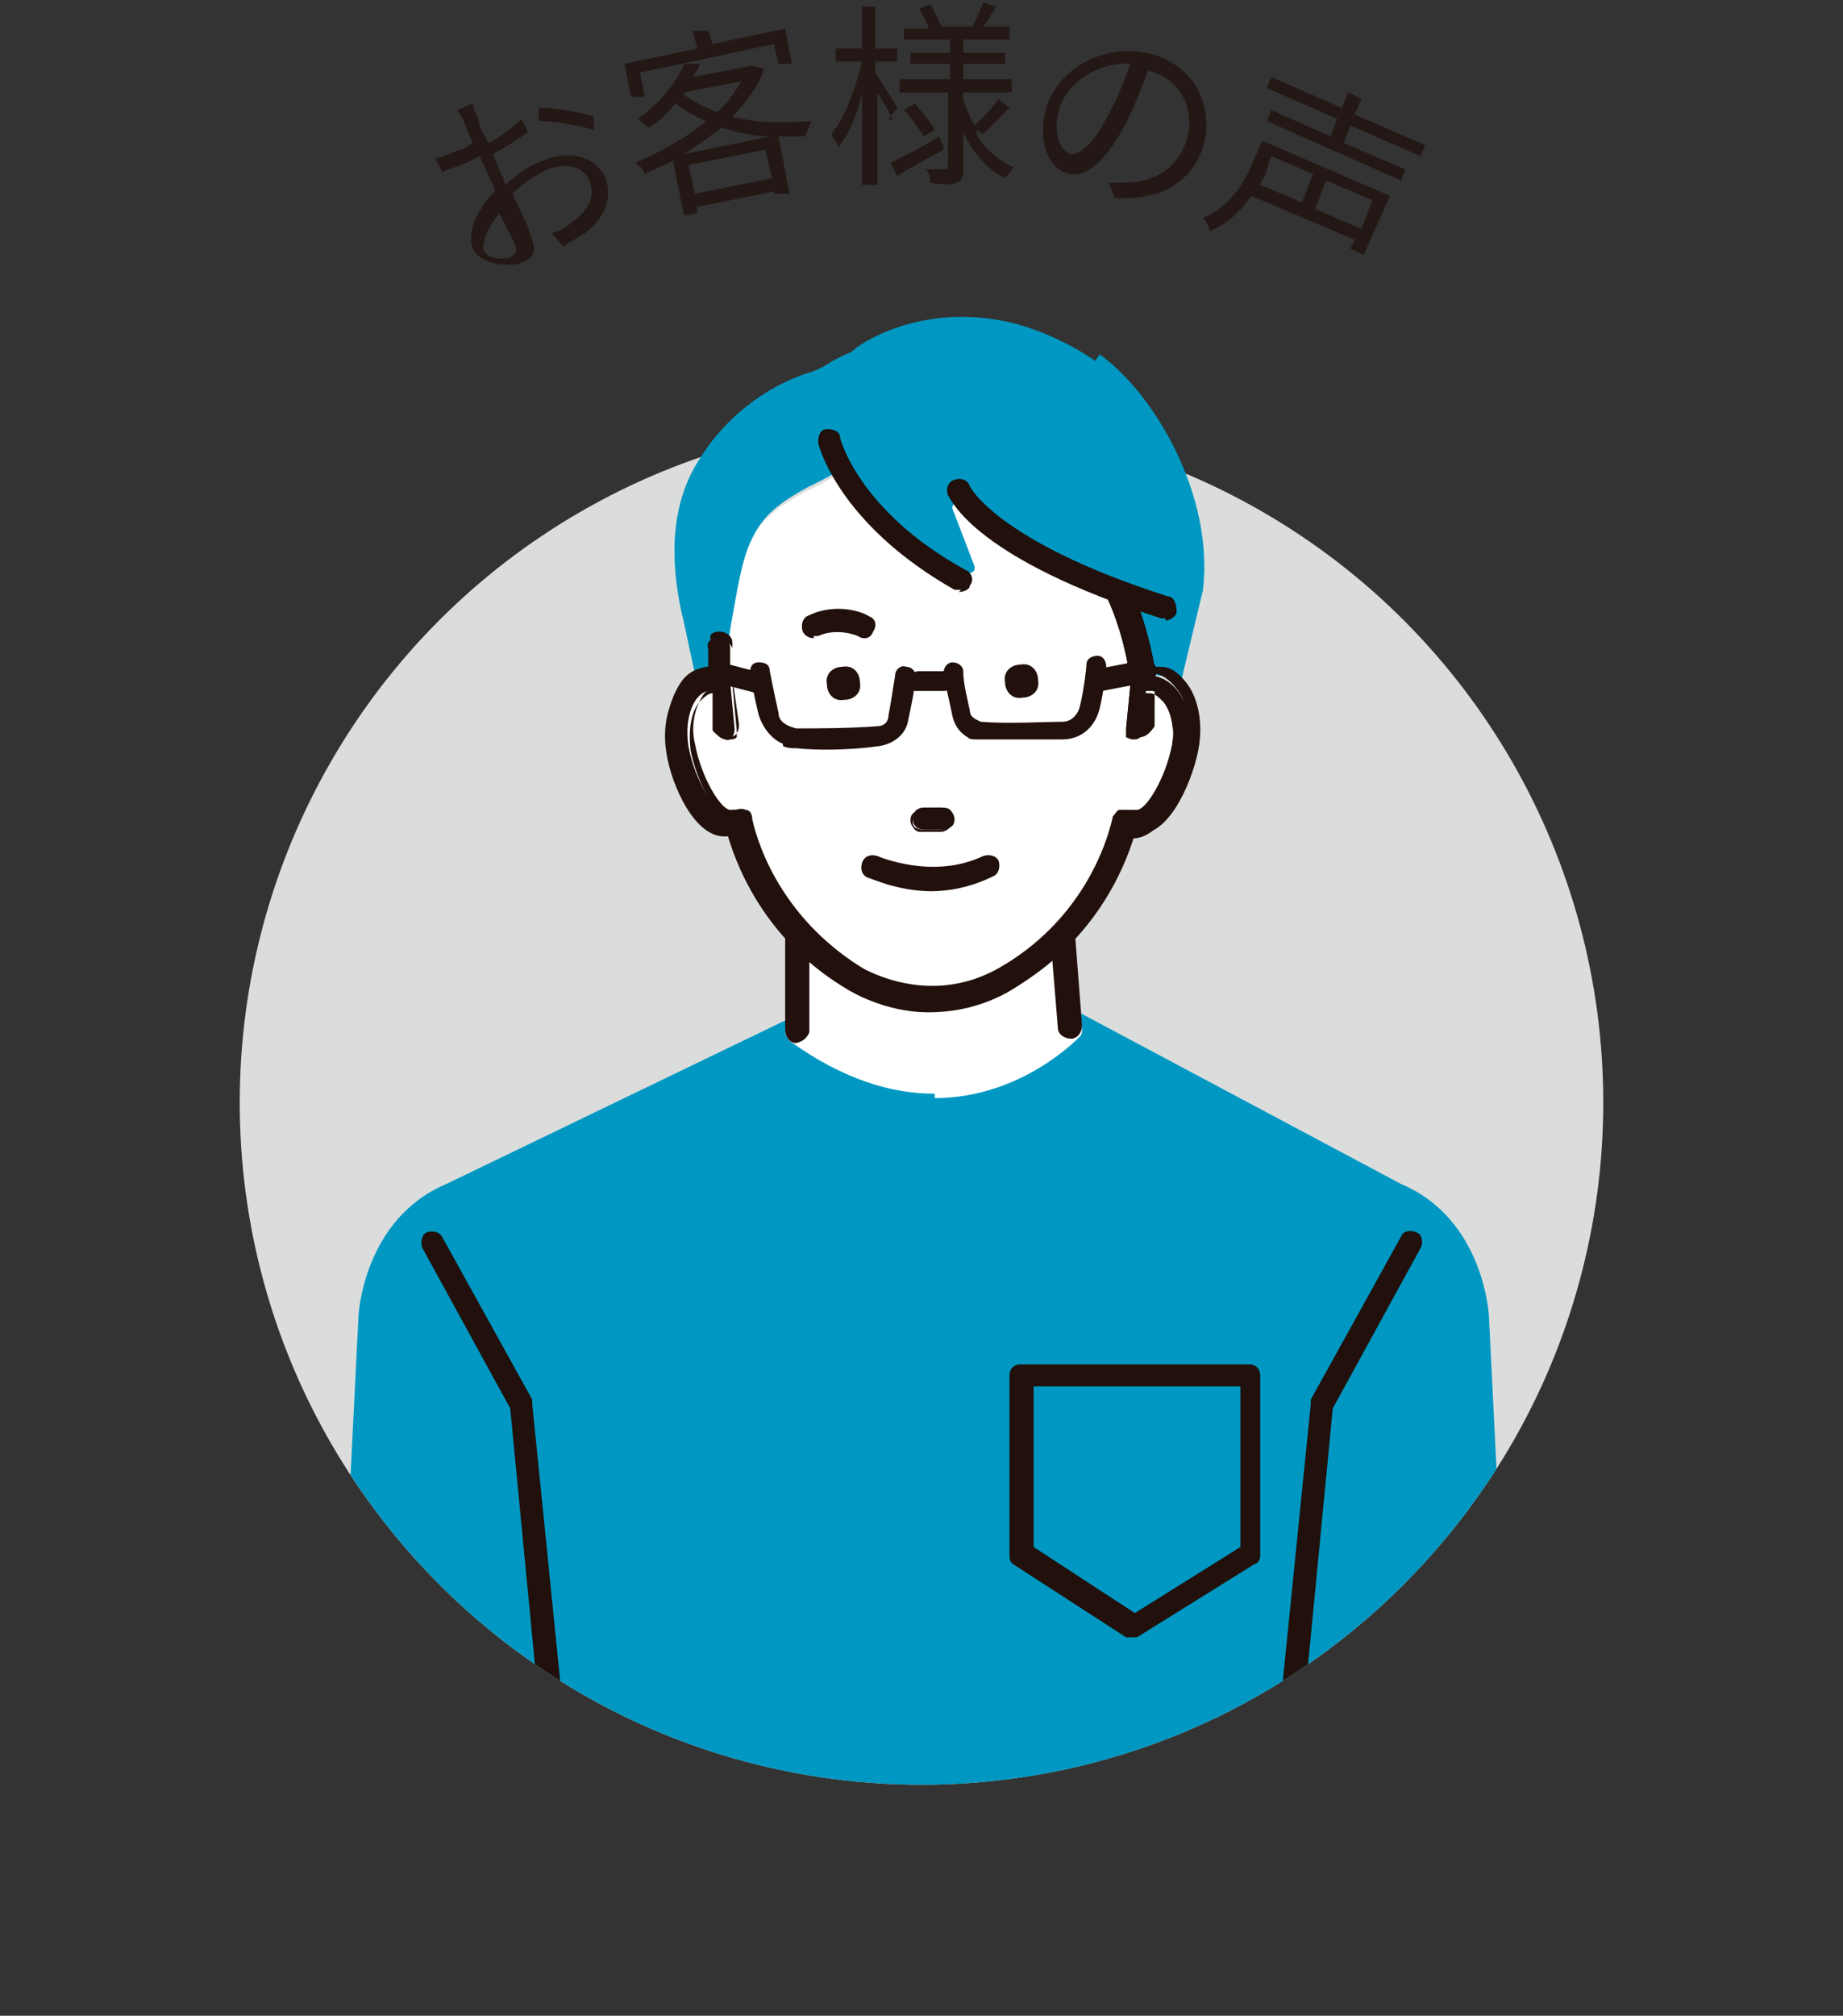 <?xml version="1.0" encoding="UTF-8"?>
<svg xmlns="http://www.w3.org/2000/svg" width="83.8" height="91.6" xmlns:xlink="http://www.w3.org/1999/xlink" version="1.1" viewBox="0 0 83.8 91.6">
  <rect x="0" y="0" width="83.8" height="91.6" fill="#333333" stroke="none"/>
  <defs>
    <style>
      .cls-1, .cls-2 {
        fill: none;
      }

      .cls-3 {
        fill: #21100b;
      }

      .cls-4 {
        fill: #dbdddd;
      }

      .cls-2 {
        stroke: #21100b;
        stroke-miterlimit: 10;
      }

      .cls-5 {
        fill: #231815;
      }

      .cls-6 {
        fill: #fff;
      }

      .cls-7 {
        fill: #0098c2;
      }

      .cls-8 {
        clip-path: url(#clippath);
      }
    </style>
    <clipPath id="clippath">
      <path class="cls-1" d="M72.9,50.1c0,17.1-13.9,31-31,31s-31-13.9-31-31S24.8,8.3,41.9,8.3s31,24.7,31,41.8Z"/>
    </clipPath>
  </defs>
  <!-- Generator: Adobe Illustrator 28.7.3, SVG Export Plug-In . SVG Version: 1.2.0 Build 164)  -->
  <g>
    <g id="_レイヤー_1" data-name="レイヤー_1">
      <g>
        <g>
          <path class="cls-5" d="M21.8,5.6c0,.2.2.5.4.9.6-.3,1.1-.7,1.5-1.1l.3.6c-.4.3-1,.7-1.6,1,.2.4.3.8.5,1.1,0,0,0,.2.1.3.5-.5,1.1-.9,1.7-1.1,1.2-.5,2.3-.2,2.8.7.4,1,0,1.9-.9,2.6-.3.2-.7.4-1,.6l-.5-.6c.3-.1.7-.3.9-.5.7-.5,1.1-1.1.8-1.9-.3-.7-1.1-.8-1.9-.5-.6.3-1.1.6-1.6,1.1.3.7.7,1.4.8,1.8.3.8.2,1.1-.3,1.3-.6.3-2,.1-2.3-.6-.3-.7.2-1.8,1-2.6,0-.2-.1-.3-.2-.5-.1-.3-.3-.7-.5-1.1-.2.1-.4.2-.6.3-.5.2-.8.3-1.1.4l-.3-.6c.5-.1.8-.3,1.1-.4.2,0,.4-.2.6-.3-.2-.4-.3-.8-.4-.9,0-.2-.2-.4-.3-.6l.7-.3c0,.2.1.4.2.6ZM23.3,11.6c.2,0,.2-.3.1-.5-.1-.3-.4-.8-.7-1.4-.5.6-.8,1.3-.7,1.7.2.4.9.4,1.2.3ZM27,5.2v.7c-.7-.2-1.8-.4-2.5-.4v-.6c.8,0,1.9.2,2.5.4Z"/>
          <path class="cls-5" d="M29.3,4.4h-.6c0,.1-.3-1.5-.3-1.5l3.3-.7-.2-.8h.7c0-.1.2.6.2.6l3.3-.7.3,1.6h-.6c0,.1-.2-.9-.2-.9l-6.1,1.3.2,1ZM34.7,3.3c-.3.7-.8,1.4-1.4,2,1.1.3,2.3.3,3.6.2-.1.2-.2.5-.3.7-.4,0-.8,0-1.2,0l.5,2.6h-.7c0,.1,0-.1,0-.1l-3.5.7v.3c0,0-.6.1-.6.1l-.5-2.5c-.4.2-.8.4-1.3.6,0-.2-.3-.4-.4-.5,1.1-.5,2.3-1.1,3.2-1.9-.5-.2-1-.5-1.4-.8-.3.4-.7.8-1.2,1.1-.1-.1-.4-.3-.5-.4,1.1-.8,1.8-1.7,2.1-2.5h.7c0,.2-.2.4-.3.6l2.6-.5h.1s.5.1.5.1ZM31.1,4.3c.4.3,1,.6,1.5.8.5-.4.8-.9,1.1-1.4l-2.6.5h0ZM35,6.2c-.8,0-1.5-.2-2.2-.4-.5.4-1.1.8-1.7,1.2l3.9-.8ZM35.1,8.1l-.3-1.3-3.5.7.3,1.3,3.5-.7Z"/>
          <path class="cls-5" d="M40.6,5.5c-.1-.3-.4-.8-.7-1.3v4.2c0,0-.7,0-.7,0v-4.2c-.2,1-.6,1.9-1.1,2.5,0-.2-.2-.4-.3-.6.6-.7,1.1-2.1,1.4-3.3h-1.2s0-.6,0-.6h1.2s0-1.9,0-1.9h.6s0,1.9,0,1.9h1s0,.6,0,.6h-1s0,.5,0,.5c.2.3.9,1.4,1,1.6l-.4.5ZM42.9,6.8c-.7.4-1.5.8-2.1,1.2l-.3-.6c.6-.3,1.4-.7,2.2-1.2l.2.5ZM44.4,6.1c.4.7,1,1.2,1.7,1.5-.1.1-.3.4-.4.5-.8-.4-1.5-1.2-1.9-2.1v1.7c0,.4-.1.5-.3.6-.2.1-.6.1-1.2,0,0-.2,0-.4-.2-.6.4,0,.8,0,.9,0,.1,0,.1,0,.1-.2v-3.3c0,0-2.2,0-2.2,0v-.6s2.3,0,2.3,0v-.7s-1.8,0-1.8,0v-.5s1.8,0,1.8,0v-.6s-2.1,0-2.1,0v-.5s1.1,0,1.1,0c0-.3-.3-.6-.4-.9l.5-.2c.2.3.4.8.5,1h-.2c0,0,1.6,0,1.6,0h0c.2-.3.4-.8.5-1.1l.6.2c-.2.3-.4.7-.6.9h1.2s0,.6,0,.6h-2.1s0,.6,0,.6h1.9s0,.5,0,.5h-1.9s0,.7,0,.7h2.2s0,.6,0,.6h-2.2s0,.3,0,.3c.1.4.3.8.5,1.2.4-.3.8-.8,1.1-1.2l.5.4c-.4.4-.9.9-1.2,1.2l-.3-.2ZM41.6,4.7c.3.4.7.8.9,1.2l-.5.3c-.2-.3-.5-.8-.9-1.2l.5-.3Z"/>
          <path class="cls-5" d="M50.7,9l-.3-.7c.3,0,.6,0,.8,0,1.2,0,2.4-.6,2.8-2.1.3-1.3-.3-2.6-1.8-3-.3.8-.6,1.6-1,2.4-.9,1.7-1.8,2.5-2.6,2.3-.8-.2-1.4-1.2-1.1-2.7.4-1.9,2.4-3.2,4.6-2.8,2,.4,3,2.1,2.7,3.9-.4,1.8-1.8,2.8-4,2.7ZM48.7,7c.4,0,1-.4,1.7-1.8.4-.7.7-1.5,1-2.3-1.7-.1-3.1,1.1-3.3,2.3-.2,1.1.2,1.7.6,1.8Z"/>
          <path class="cls-5" d="M62,11.6l-.6-.3.2-.4-4.7-2c-.5.7-1.1,1.3-1.9,1.6,0-.2-.2-.5-.3-.6,1.2-.5,1.9-1.6,2.2-2.4l.5-1.1,5.8,2.5-1.2,2.7ZM57.8,7.1l-.2.6c0,.2-.2.4-.3.7l1.9.8.5-1.3-1.9-.8ZM61.4,5.7l-.3.8,2.8,1.2-.2.5-6.1-2.7.2-.5,2.7,1.2.3-.8-3.2-1.4.2-.5,3.2,1.4.3-.7.6.3-.3.7,3.2,1.4-.2.5-3.2-1.4ZM62.4,9.1l-2.1-.9-.5,1.3,2.1.9.5-1.3Z"/>
        </g>
        <g class="cls-8">
          <circle class="cls-4" cx="41.9" cy="50.1" r="31"/>
          <path class="cls-7" d="M37.3,45.6l-17,8.2h0c-3.8,1.6-4,6-4,6l-1.2,24.1s0,0,0,0c0,0,0,0,0,0,0,0,0-.2,0-.4,0,0,0,.2,0,.4,0,.1,0,.3,0,.5h53.8c0-.2,0-.4,0-.5,0-.2,0-.3,0-.4,0,.2,0,.4,0,.4,0,0,0,0,0,0,0,0,0,0,0,0l-1.2-24.1s-.2-4.4-4-6h0l-15.4-8.2h-11Z"/>
          <g>
            <path class="cls-6" d="M48.7,46.6l-.6-7.8h-11.7v8c7.1,5.4,12.3-.3,12.3-.3Z"/>
            <path class="cls-6" d="M42.5,49.7c-1.9,0-4.1-.6-6.6-2.4-.1-.1-.2-.3-.2-.4v-8c.1-.3.4-.5.7-.5h11.7c.3,0,.5.2.5.5l.6,7.8c0,.2,0,.3-.1.4,0,0-2.6,2.8-6.6,2.8ZM36.8,46.6c6,4.3,10.5.7,11.4-.2l-.6-7h-10.7v7.2Z"/>
          </g>
          <path class="cls-3" d="M36.2,47.4s0,0,0,0c-.3,0-.5-.3-.5-.6v-8c.1-.3.4-.5.7-.5h11.7c.3,0,.5.2.5.5l.6,7.8c0,.3-.2.6-.5.6-.3,0-.6-.2-.6-.5l-.6-7.3h-10.7v7.5c-.1.3-.4.5-.7.5Z"/>
          <path class="cls-7" d="M49.8,16.4c-1.3-.9-3.1-1.7-4.7-1.9-3.4-.5-5.9,1-6.4,1.5-1,.4-1,.6-1.8.9,0,0-3.3.8-5.3,4.3-1.2,2.1-1.1,4.7-.5,7.1l.6,2.8c.2-.1.4-.2.6-.3.2,0,.5,0,.7,0l.3-2.4c.7-3.9.7-4.8,3.5-6.3,0,0,1.6-.7,2.8-1.8,4.7-2.1,8,1.1,10.4,4.7,0,0,1.4,1.6,1,1.7.1.3.5,1.4.7,2.4.2.7.3,1.3.3,1.6.2,0,.4-.1.7,0,.4,0,.7.3.9.7l1.1-4.6c.5-4.3-2.2-8.9-4.7-10.7Z"/>
          <path class="cls-6" d="M39.4,20.6c4.7-2.1,8,1.1,10.4,4.7,0,0,1.4,1.6,1,1.7.1.3.5,1.4.7,2.4.2.7.3,1.3.3,1.6.2,0,.4-.1.7,0,1,.2,1.6,1.5,1.3,3.1-.3,1.5-1.3,3.6-2.3,3.4-.2,0-.3,0-.4-.2-.3,1.4-1.6,5-5.4,7.2-3.5,2-6.7,0-6.7,0-3.9-2.3-5.1-5.8-5.4-7.2-.1,0-.3.1-.4.2-1,.2-2-1.9-2.3-3.4-.3-1.5.3-2.9,1.3-3.1.2,0,.5,0,.7,0l.3-2.4c.7-3.9.7-4.8,3.5-6.3,0,0,1.6-.7,2.8-1.8Z"/>
          <g>
            <path class="cls-3" d="M52.6,30.5c-.1,0-.2,0-.4,0-.2-1.2-.6-2.5-1-3.6,0-.2-.4-.3-.6-.2-.2,0-.3.4-.2.6.5,1.1.9,2.6,1,3.8l-.2,2c0,.2.2.5.4.5,0,0,0,0,0,0,.2,0,.4-.2.5-.4v-1.8c.2,0,.3,0,.3,0,.6.1,1.1,1.2.9,2.5-.3,1.6-1.2,3.1-1.7,3,0,0-.2,0-.3-.1-.1,0-.3,0-.4,0-.1,0-.2.2-.3.3-.3,1.4-1.5,4.8-5.2,6.9-3.2,1.8-6.1,0-6.2,0-3.7-2.2-4.9-5.6-5.2-6.9,0-.1-.1-.3-.3-.3-.1,0-.3,0-.4,0,0,0-.2,0-.3.1-.5,0-1.4-1.4-1.7-3-.2-1.4.3-2.4.9-2.5,0,0,.1,0,.2,0v1.8c.2.2.4.4.6.4s0,0,0,0c.3,0,.4-.2.4-.5l-.2-2.1v-1.6c0-.2-.3-.4-.6-.4-.3,0-.5.2-.4.5v1.1s-.1,0-.2,0c-1.2.2-2,1.8-1.7,3.6.2,1.4,1.3,4,2.8,3.8,0,0,0,0,0,0,.5,1.7,1.9,4.9,5.5,7,0,0,1.6,1,3.6,1,1.1,0,2.3-.2,3.6-.9,3.6-2.1,5-5.3,5.5-7,0,0,0,0,0,0,0,0,.1,0,.2,0,1.4,0,2.4-2.4,2.6-3.8.3-1.8-.4-3.4-1.7-3.6Z"/>
            <path class="cls-3" d="M42.4,45.8c-2.1,0-3.6-.9-3.7-1-3.5-2.1-5-5.2-5.5-7-1.5.2-2.6-2.4-2.8-3.8-.2-1.1,0-2.1.5-2.9.3-.5.7-.7,1.2-.8,0,0,.1,0,.2,0v-1c0-.1,0-.3,0-.4,0-.1.2-.2.4-.2.3,0,.6.2.6.5v1.6c0,0,.3,2.1.3,2.1,0,.1,0,.3-.1.4,0,.1-.2.2-.4.2,0,0,0,0,0,0-.3,0-.5-.2-.5-.5v-1.7c-.2,0-.2,0-.2,0-.2,0-.4.2-.5.4-.3.5-.5,1.3-.3,2.1.3,1.6,1.2,3,1.6,3,0,0,.1,0,.2,0,.1,0,.3-.1.5,0,.2,0,.3.2.3.4.3,1.4,1.5,4.7,5.2,6.9.1,0,2.9,1.8,6.1,0,3.6-2.1,4.8-5.5,5.2-6.9,0-.2.2-.3.3-.4.2,0,.3,0,.5,0,0,0,.2,0,.2,0,.4,0,1.3-1.4,1.6-3,.1-.8,0-1.6-.3-2.1-.2-.2-.3-.3-.5-.4,0,0,0,0,0,0v1.7c-.2.3-.4.5-.7.5-.1,0-.3,0-.4-.2,0-.1-.1-.2-.1-.4l.2-2c-.1-1.2-.5-2.6-1-3.7,0-.1,0-.3,0-.4,0-.1.2-.2.3-.3.3-.1.6,0,.7.3.4,1,.8,2.3,1,3.5,0,0,.2,0,.3,0h0c.5,0,.9.4,1.2.8.5.7.7,1.8.5,2.9-.2,1.2-1.2,3.9-2.7,3.9,0,0-.1,0-.2,0-.5,1.7-1.9,4.9-5.5,7-1.1.6-2.4,1-3.6,1ZM33.3,37.7s0,0,0,0c.5,1.7,1.9,4.9,5.4,6.9,0,0,1.5.9,3.6.9s2.4-.3,3.5-.9c3.6-2.1,4.9-5.2,5.5-6.9,0,0,0,0,0,0h0c0,0,.1,0,.2,0,1.3,0,2.3-2.4,2.5-3.7.2-1,0-2.1-.5-2.7-.3-.4-.7-.7-1.1-.7-.1,0-.2,0-.3,0,0,0,0,0,0,0-.2-1.2-.6-2.5-1-3.6,0-.2-.3-.3-.5-.2,0,0-.2.1-.2.2,0,0,0,.2,0,.3.5,1.1.9,2.6,1,3.8l-.2,2.1c0,0,0,.2,0,.3,0,0,.2.1.3.1,0,0,0,0,0,0,.2,0,.4-.1.4-.3v-1.8c.2,0,.2,0,.2,0,0,0,.1,0,.2,0,.2,0,.4.2.6.4.4.5.5,1.3.4,2.2-.3,1.5-1.2,3.2-1.8,3.1,0,0-.2,0-.3-.1-.1,0-.2,0-.3,0-.1,0-.2.1-.2.3-.3,1.4-1.5,4.8-5.2,7-3.3,1.8-6.2,0-6.3,0-3.7-2.2-4.9-5.6-5.2-7,0-.1-.1-.2-.2-.3-.1,0-.2,0-.3,0,0,0-.2,0-.3.1-.6,0-1.5-1.6-1.8-3.1-.1-.9,0-1.7.4-2.2.2-.2.4-.4.6-.4,0,0,.1,0,.2,0,0,0,0,0,0,0v1.8c.2.2.4.4.6.3.1,0,.2,0,.3-.1,0,0,0-.2,0-.3l-.2-2.1v-1.6c0-.2-.3-.4-.5-.3-.1,0-.2,0-.3.1,0,0,0,.2,0,.3v1.1c0,0,0,0,0,0,0,0,0,0,0,0,0,0-.2,0-.2,0-.4,0-.8.3-1.1.7-.5.7-.7,1.7-.5,2.7.2,1.4,1.3,3.9,2.7,3.7h0s0,0,0,0Z"/>
          </g>
          <g>
            <g>
              <path class="cls-3" d="M45.7,31c0,.4.3.8.8.7.4,0,.8-.3.7-.8,0-.4-.3-.8-.8-.7-.4,0-.8.3-.7.8Z"/>
              <path class="cls-3" d="M37.6,31.1c0,.4.3.8.8.7.4,0,.8-.3.7-.8,0-.4-.3-.8-.8-.7-.4,0-.8.3-.7.8Z"/>
            </g>
            <g>
              <path class="cls-3" d="M42.8,37.7c.3,0,.5-.2.5-.5,0-.3-.2-.5-.5-.5h-.8c-.3,0-.5.2-.5.5,0,.3.2.5.5.5h.8Z"/>
              <path class="cls-3" d="M41.8,37.8c0,0-.1,0-.2-.1,0,0-.2-.2-.2-.4,0-.1,0-.3.2-.4,0,0,.2-.2.4-.2h.8c.1,0,.3,0,.4.1,0,0,.2.2.2.4,0,.1,0,.3-.2.4,0,0-.2.2-.4.2h-.8c0,0-.1,0-.2,0ZM42.9,36.9s0,0-.2,0h-.8c-.1,0-.2,0-.3.1,0,0-.1.2-.1.3,0,.1,0,.2.1.3,0,0,.2.1.3.1h.8c.1,0,.2,0,.3-.1,0,0,.1-.2.1-.3,0-.1,0-.2-.1-.3,0,0,0,0-.1,0ZM42.8,37.7h0s0,0,0,0Z"/>
            </g>
          </g>
          <path class="cls-3" d="M37,29c-.2,0-.4-.1-.5-.3-.1-.3,0-.6.2-.7,1.4-.7,2.7-.1,2.8,0,.3.1.4.4.2.7-.1.3-.4.4-.7.2,0,0-.9-.4-1.8,0,0,0-.2,0-.2,0Z"/>
          <path class="cls-3" d="M42.4,40.5c-1.6,0-2.8-.6-2.9-.6-.3-.1-.4-.4-.3-.7.1-.3.4-.4.7-.3h0s2.5,1.1,4.8,0c.3-.1.6,0,.7.2.1.3,0,.6-.2.7-1,.5-2,.7-2.9.7Z"/>
          <path class="cls-3" d="M25.6,84.2c-.3,0-.5-.2-.5-.5l-1.9-19.7-4-7.3c-.1-.3,0-.6.2-.7.3-.1.6,0,.7.2l4.1,7.4c0,0,0,.1,0,.2l2,19.8c0,.3-.2.5-.5.6,0,0,0,0,0,0Z"/>
          <path class="cls-3" d="M58.1,84.2s0,0,0,0c-.3,0-.5-.3-.5-.6l2-19.8c0,0,0-.1,0-.2l4.1-7.4c.1-.3.5-.3.7-.2.3.1.3.5.2.7l-4,7.3-1.9,19.7c0,.3-.3.5-.5.5Z"/>
          <path class="cls-7" d="M37.6,20.2c.5,1.1,3.3,4,6.3,5.8.2.1.5,0,.4-.3l-1-2.6c0-.2.2-.4.4-.3,1.6,1.1,6.5,4.4,8.9,5,.2,0,.4-.1.4-.3-.4-2.5-3.3-15.2-15.2-7.7-.1,0-.2.2-.1.4Z"/>
          <path class="cls-3" d="M53,28.1c0,0-.1,0-.2,0-8.4-2.7-9.5-5.3-9.7-5.6-.1-.3,0-.6.3-.7.3-.1.6,0,.7.3,0,0,1.2,2.5,9,5,.3,0,.4.4.4.7,0,.2-.3.4-.5.4Z"/>
          <path class="cls-3" d="M43.7,26.8c0,0-.2,0-.3,0-5.3-3-6.2-6.6-6.2-6.7,0-.3.1-.6.4-.6.3,0,.6.1.6.4,0,0,.8,3.3,5.7,6,.3.1.4.5.2.7,0,.2-.3.3-.5.3Z"/>
          <path class="cls-3" d="M51.5,74.4c-.1,0-.2,0-.3,0l-5.1-3.3c-.2-.1-.2-.3-.2-.5v-8.1c0-.3.2-.5.5-.5h10.4c.3,0,.5.2.5.5v8.1c0,.2,0,.4-.3.5l-5.3,3.3c0,0-.2,0-.3,0ZM47,70.3l4.6,3,4.8-3v-7.3h-9.4v7.3Z"/>
          <path class="cls-1" d="M72.9,50.1c0,17.1-13.9,31-31,31s-31-13.9-31-31S24.8,8.3,41.9,8.3s31,24.7,31,41.8Z"/>
          <g>
            <path class="cls-3" d="M35.6,33.8c-.5-.2-.9-.7-1.1-1.3-.2-.8-.4-1.9-.4-1.9,0-.3.1-.5.4-.5.3,0,.5.1.5.4,0,0,.2,1,.4,1.9,0,.4.4.6.8.7,1,0,2.4,0,3.7-.1.3,0,.5-.2.5-.5.1-.5.2-1.2.3-1.8,0-.3.3-.5.5-.4.3,0,.5.3.4.5,0,.6-.2,1.4-.3,1.9-.1.7-.7,1.1-1.3,1.2-1.4.2-2.9.2-3.8.1-.2,0-.4,0-.6-.1Z"/>
            <path class="cls-3" d="M32.5,31c-.2,0-.3-.3-.3-.6,0-.3.3-.4.6-.3l1.9.5c.3,0,.4.3.3.6,0,.3-.3.4-.6.3l-1.9-.5s0,0,0,0Z"/>
            <path class="cls-3" d="M44.2,33.6c-.5-.2-.8-.6-.9-1.1-.1-.5-.3-1.3-.4-1.9,0-.3.2-.5.4-.5.3,0,.5.2.5.4,0,.6.2,1.3.3,1.8,0,.3.3.4.5.5,1.3.1,2.8,0,3.7,0,.4,0,.7-.3.8-.7.2-.8.3-1.8.3-1.9,0-.3.3-.4.5-.4.3,0,.4.3.4.5,0,0-.1,1.1-.3,1.9-.2.8-.8,1.4-1.7,1.4-1,0-2.5,0-3.9,0-.2,0-.3,0-.4-.1Z"/>
            <path class="cls-3" d="M49.8,31.3c-.1,0-.3-.2-.3-.3,0-.3.1-.5.4-.6l2.1-.4c.3,0,.5.1.6.4,0,.3-.1.5-.4.6l-2.1.4c0,0-.2,0-.3,0Z"/>
            <path class="cls-3" d="M41.6,31.4c-.2,0-.3-.2-.3-.4,0-.3.2-.5.5-.5h1.1c.3,0,.5.2.5.4,0,.3-.2.5-.5.5h-1.1c0,0-.1,0-.2,0Z"/>
          </g>
          <rect class="cls-2" x="-50" y="-69.9" width="254.8" height="162.3"/>
        </g>
      </g>
    </g>
  </g>
</svg>